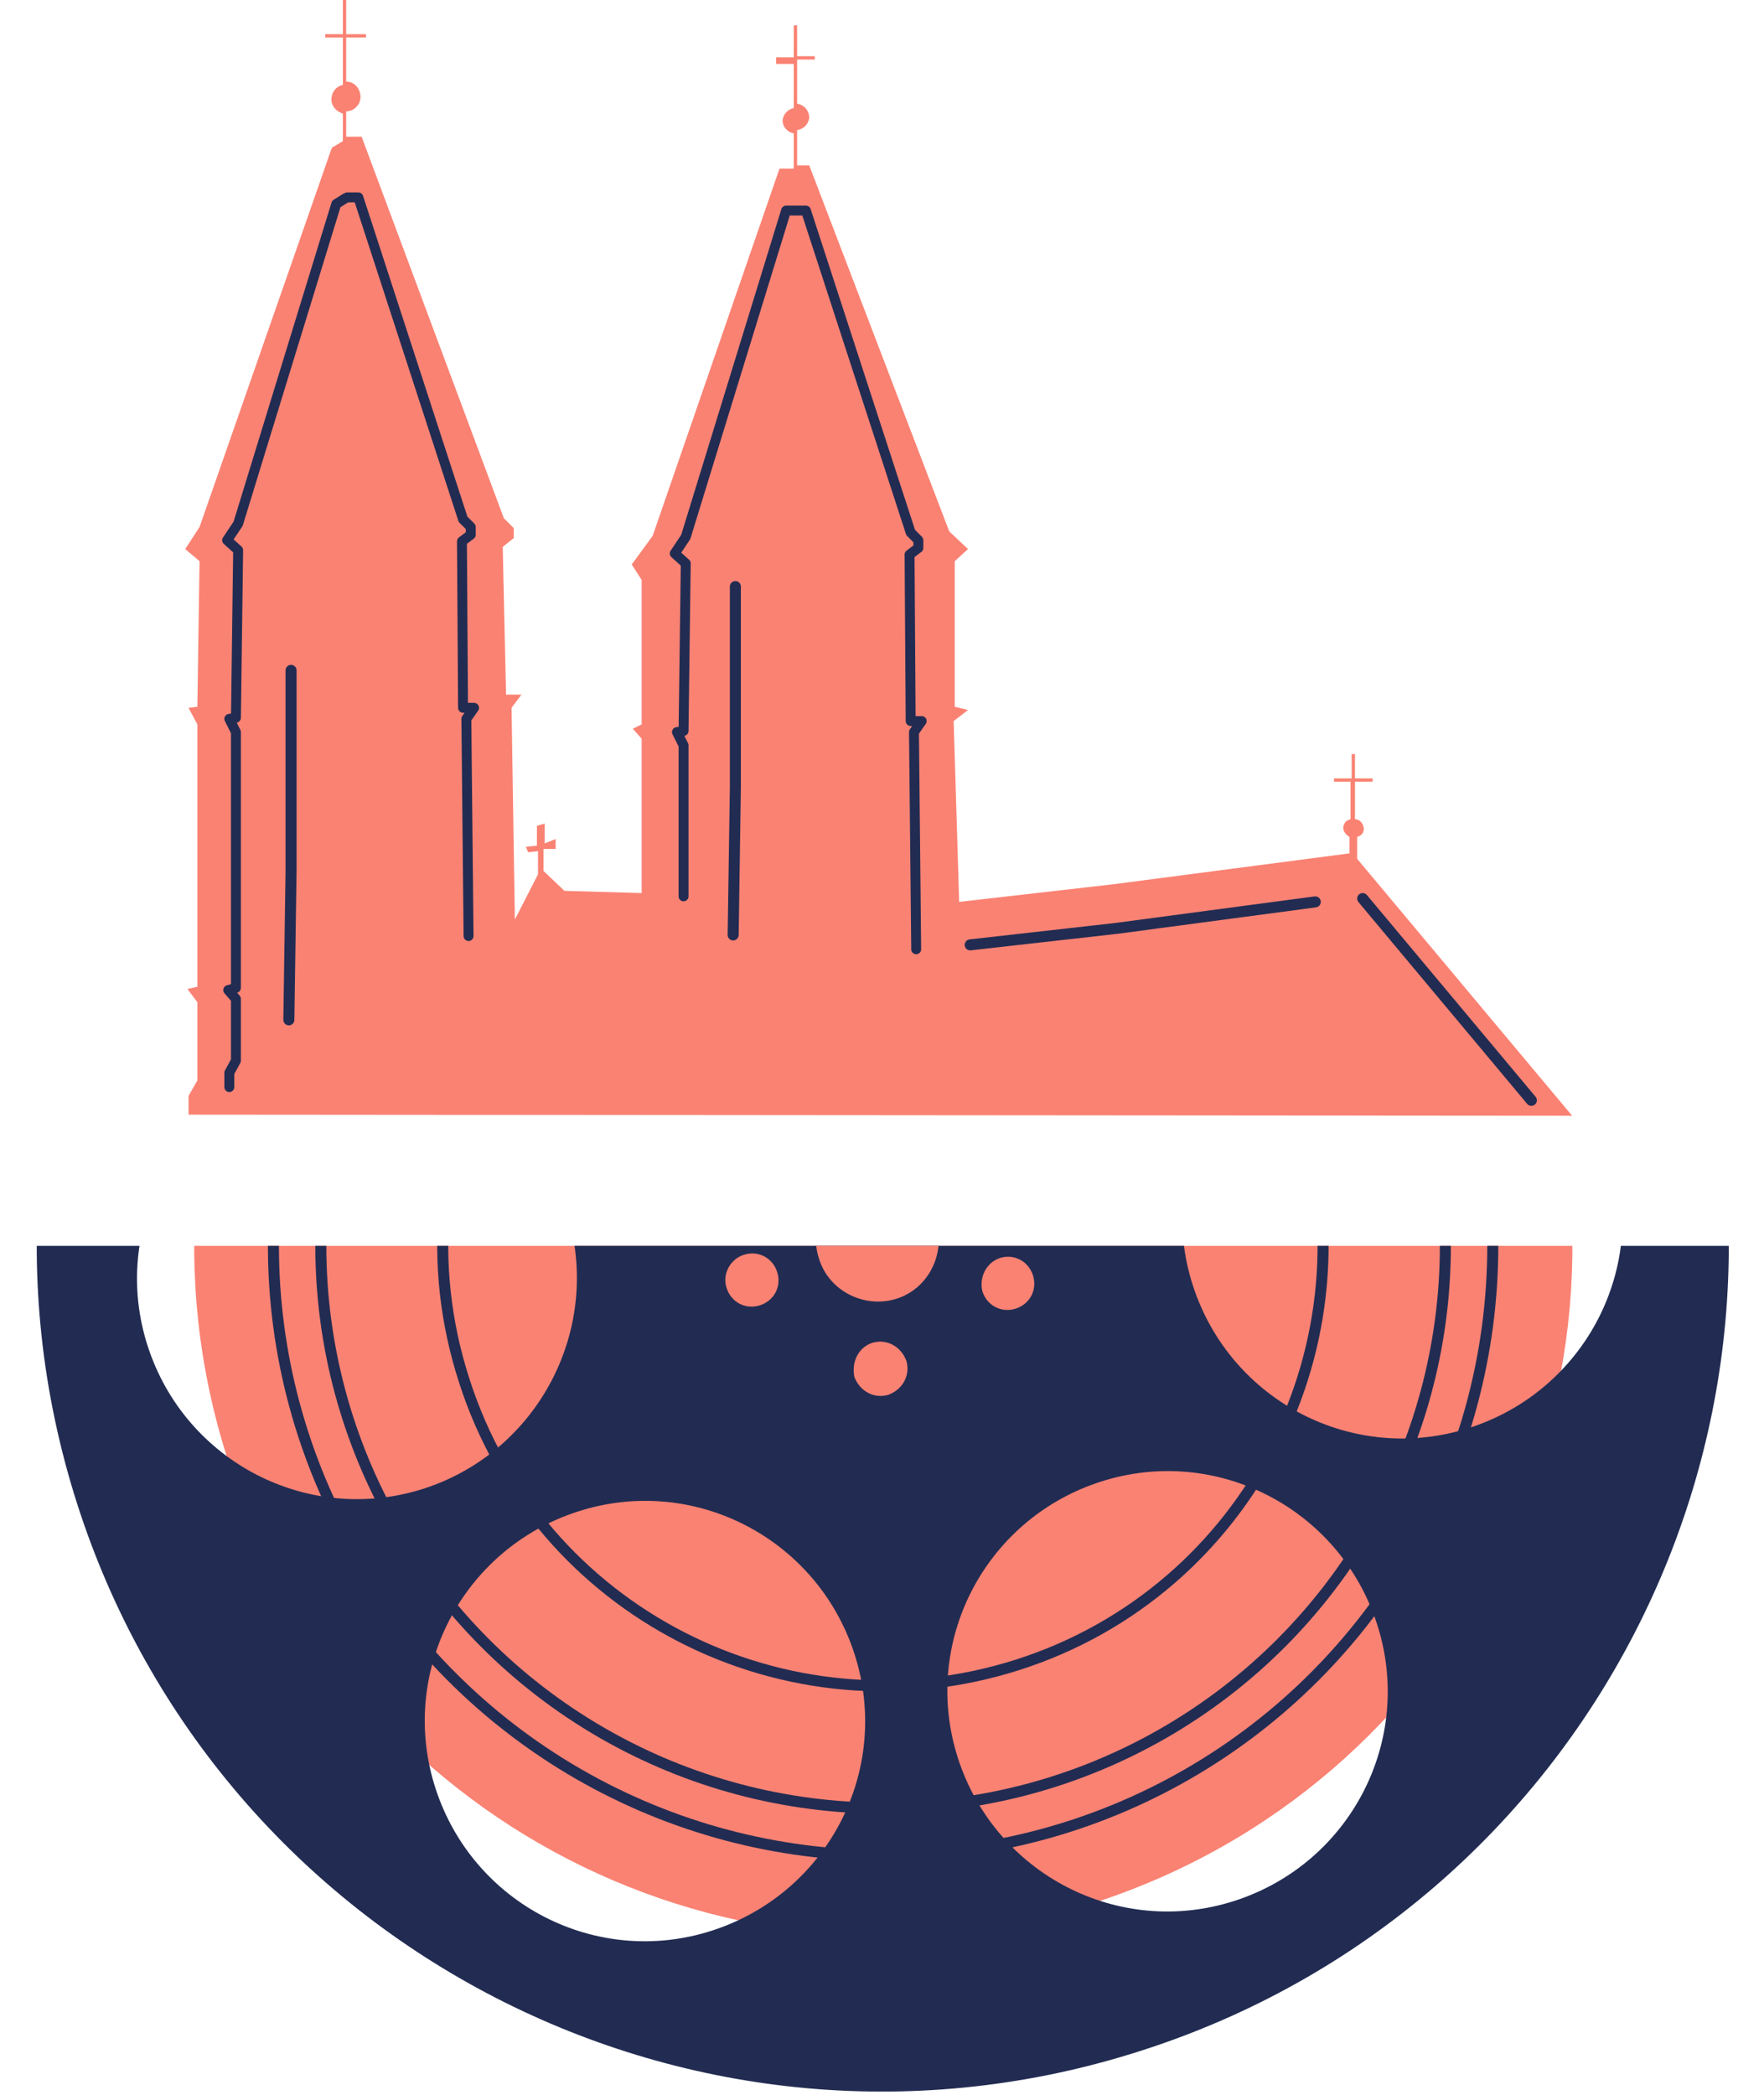 <?xml version="1.0" encoding="utf-8"?>
<!-- Generator: Adobe Illustrator 25.3.1, SVG Export Plug-In . SVG Version: 6.00 Build 0)  -->
<svg version="1.1" id="Layer_1" xmlns="http://www.w3.org/2000/svg" xmlns:xlink="http://www.w3.org/1999/xlink" x="0px" y="0px"
	 viewBox="0 0 160 190" style="enable-background:new 0 0 160 190;" xml:space="preserve">
<style type="text/css">
	.st0{clip-path:url(#SVGID_2_);}
	.st1{fill:#FA8273;}
	.st2{fill:none;stroke:#222C52;stroke-miterlimit:10;}
	.st3{fill:none;stroke:#222C52;stroke-miterlimit:10;}
	.st4{fill:#222C52;}
	.st5{fill:none;stroke:#222C52;stroke-width:0.9;stroke-linecap:round;stroke-linejoin:round;stroke-miterlimit:10;}
	.st6{fill:none;stroke:#222C52;stroke-linecap:round;stroke-linejoin:round;stroke-miterlimit:10;}
</style>
<g>
	<g>
		<g>
			<g>
				<g>
					<defs>
						<rect id="SVGID_1_" y="113" width="159.9" height="77"/>
					</defs>
					<clipPath id="SVGID_2_">
						<use xlink:href="#SVGID_1_"  style="overflow:visible;"/>
					</clipPath>
					<g id="Group_3408" class="st0">
						<path id="Path_3404" class="st1" d="M61,53.5C93.9,43,129,61.1,139.6,94s-7.6,68-40.4,78.6c-32.9,10.5-68-7.6-78.6-40.4
							C10.1,99.2,28.2,64.1,61,53.5L61,53.5"/>
						<circle id="Ellipse_5" class="st2" cx="80.1" cy="113" r="55.3"/>
						<circle id="Ellipse_6" class="st3" cx="80.1" cy="113" r="51"/>
						<path id="Path_3405" class="st3" d="M67.9,75c21-6.7,43.5,4.8,50.2,25.8c6.7,21-4.8,43.5-25.8,50.2s-43.5-4.8-50.2-25.8
							C35.3,104.2,46.9,81.7,67.9,75L67.9,75z"/>
						<path id="Path_3406" class="st4" d="M7,136.4c12.9,40.3,56.1,62.6,96.5,49.6c40.3-12.9,62.6-56.1,49.6-96.5S97,27,56.7,40l0,0
							C16.3,52.9-5.9,96.1,7,136.4 M39.5,162.2c-3.4-10.5,2.4-21.7,12.9-25.1c10.5-3.4,21.7,2.4,25.1,12.9
							c3.4,10.5-2.4,21.7-12.9,25.1l0,0C54.1,178.5,42.9,172.7,39.5,162.2 M124.9,147.3c3.4,10.5-2.4,21.7-12.9,25.1
							c-10.5,3.4-21.7-2.4-25.1-12.9s2.4-21.7,12.9-25.1l0,0C110.3,131,121.5,136.8,124.9,147.3 M146.2,104.4
							c3.4,10.5-2.4,21.7-12.9,25.1s-21.7-2.4-25.1-12.9s2.4-21.7,12.9-25.1C131.6,88.2,142.8,93.9,146.2,104.4L146.2,104.4
							 M38.5,135c-10.5,3.4-21.7-2.4-25.1-12.9s2.4-21.7,12.9-25.1c10.5-3.4,21.7,2.4,25.1,12.9C54.7,120.4,48.9,131.6,38.5,135
							L38.5,135 M120.2,64.7c3.4,10.5-2.4,21.7-12.9,25.1s-21.7-2.4-25.1-12.9c-3.4-10.5,2.4-21.7,12.9-25.1l0,0
							C105.7,48.5,116.9,54.2,120.2,64.7 M73,66.6c3.4,10.5-2.4,21.7-12.9,25.1C49.6,95.1,38.4,89.3,35,78.8s2.4-21.7,12.9-25.1
							C58.4,50.4,69.6,56.2,73,66.6"/>
						<path id="Path_3407" class="st1" d="M77.9,107.2c2.9-0.9,6.1,0.7,7,3.6s-0.7,6.1-3.6,7s-6.1-0.7-7-3.6
							C73.3,111.3,75,108.1,77.9,107.2L77.9,107.2"/>
						<path id="Path_3408" class="st1" d="M67.5,113.8c1.3-0.4,2.6,0.3,3,1.6c0.4,1.3-0.3,2.6-1.6,3c-1.3,0.4-2.6-0.3-3-1.6l0,0
							C65.5,115.6,66.2,114.2,67.5,113.8"/>
						<path id="Path_3409" class="st1" d="M79.1,121.8c1.3-0.4,2.6,0.3,3.1,1.6c0.4,1.3-0.3,2.6-1.6,3.1c-1.3,0.4-2.6-0.3-3.1-1.6
							l0,0C77.2,123.5,77.9,122.2,79.1,121.8"/>
						<path id="Path_3410" class="st1" d="M90.7,114.1c1.3-0.4,2.6,0.3,3,1.6c0.4,1.3-0.3,2.6-1.6,3c-1.3,0.4-2.6-0.3-3-1.6l0,0
							C88.8,115.8,89.5,114.5,90.7,114.1"/>
					</g>
				</g>
			</g>
		</g>
	</g>
</g>
<g>
	<g id="Group_3425">
		<path id="Path_3425" class="st1" d="M17.1,101.1v-1.7l0.8-1.4v-7.1L17,89.7l0.9-0.2V65.7l-0.8-1.5l0.8-0.1l0.2-13.2l-1.3-1.1
			l1.3-2l12-34.4l1-0.6v-2.5c-0.7-0.2-1.2-0.9-1-1.6c0.1-0.5,0.5-0.9,1-1V3.4h-1.6V3.1h1.6V0h0.3v3.1h1.8v0.3h-1.8v4
			c0.8,0,1.3,0.7,1.3,1.4s-0.6,1.3-1.3,1.3v2.3h1.4L45.7,47l0.9,0.9v0.9l-1,0.8L45.9,63h1.4l-0.9,1.2l0.3,19.2l2.1-4.1v-2.1
			l-0.9,0.1l-0.2-0.5l1-0.1v-1.8l0.7-0.2v1.8l1-0.4V77h-1.1v2l1.9,1.8l7,0.2V67l-0.8-0.9l0.8-0.4V52.6l-0.9-1.4l1.9-2.6l11.5-33.3
			H72v-3.2c-0.6-0.1-1.1-0.7-1-1.3c0.1-0.5,0.5-0.9,1-1v-4h-1.6V5.2H72V2.3h0.3v2.8h1.6v0.3h-1.6v4c0.6,0.1,1.1,0.6,1.1,1.3
			c-0.1,0.6-0.5,1-1.1,1.1V15h1.1l12.7,33.2l1.7,1.6l-1.2,1.1v13.2l1.2,0.3l-1.3,1L87,81.8l14-1.6l21.4-2.8v-1.5
			c-0.4-0.2-0.7-0.7-0.5-1.1c0.1-0.3,0.3-0.4,0.6-0.5v-3.4H121v-0.3h1.6v-2.2h0.3v2.2h1.6v0.3h-1.6v3.4c0.5,0,0.8,0.5,0.8,0.9
			c0,0.3-0.2,0.6-0.6,0.7v2l19.5,23.3L17.1,101.1z"/>
	</g>
	<g id="Group_3425_1_">
		<path id="Path_3425_3_" class="st5" d="M20.8,98.6v-1.3l0.6-1.1v-5.6l-0.7-0.8l0.7-0.2V66.4l-0.6-1.2l0.6-0.1l0.2-15.2l-1-0.9
			l1-1.5l8.9-29l0.8-0.5l0.2-0.1h1L42,47.1l0.7,0.7v0.7l-0.8,0.6L42,64.2h1l-0.7,1l0.2,19.7"/>
	</g>
	<g id="Group_3425_2_">
		<path id="Path_3425_4_" class="st5" d="M62,81.3V67.6l-0.6-1.2l0.6-0.1l0.2-15.2l-1-0.9l1-1.5l9.1-29.6h1.8l9.5,29.2l0.7,0.7v0.7
			l-0.8,0.6l0.1,15.1h1l-0.7,1l0.2,19.7"/>
	</g>
	<path id="Path_3425_2_" class="st6" d="M123.6,81.5l15.3,18.3"/>
	<path id="Path_3425_5_" class="st6" d="M88,85.7l13.3-1.5l18-2.4"/>
	<path id="Path_3425_6_" class="st6" d="M26.2,92.5L26.4,79V60.8"/>
	<path id="Path_3425_7_" class="st6" d="M66.5,84.8l0.2-13.4V53.2"/>
</g>
</svg>
